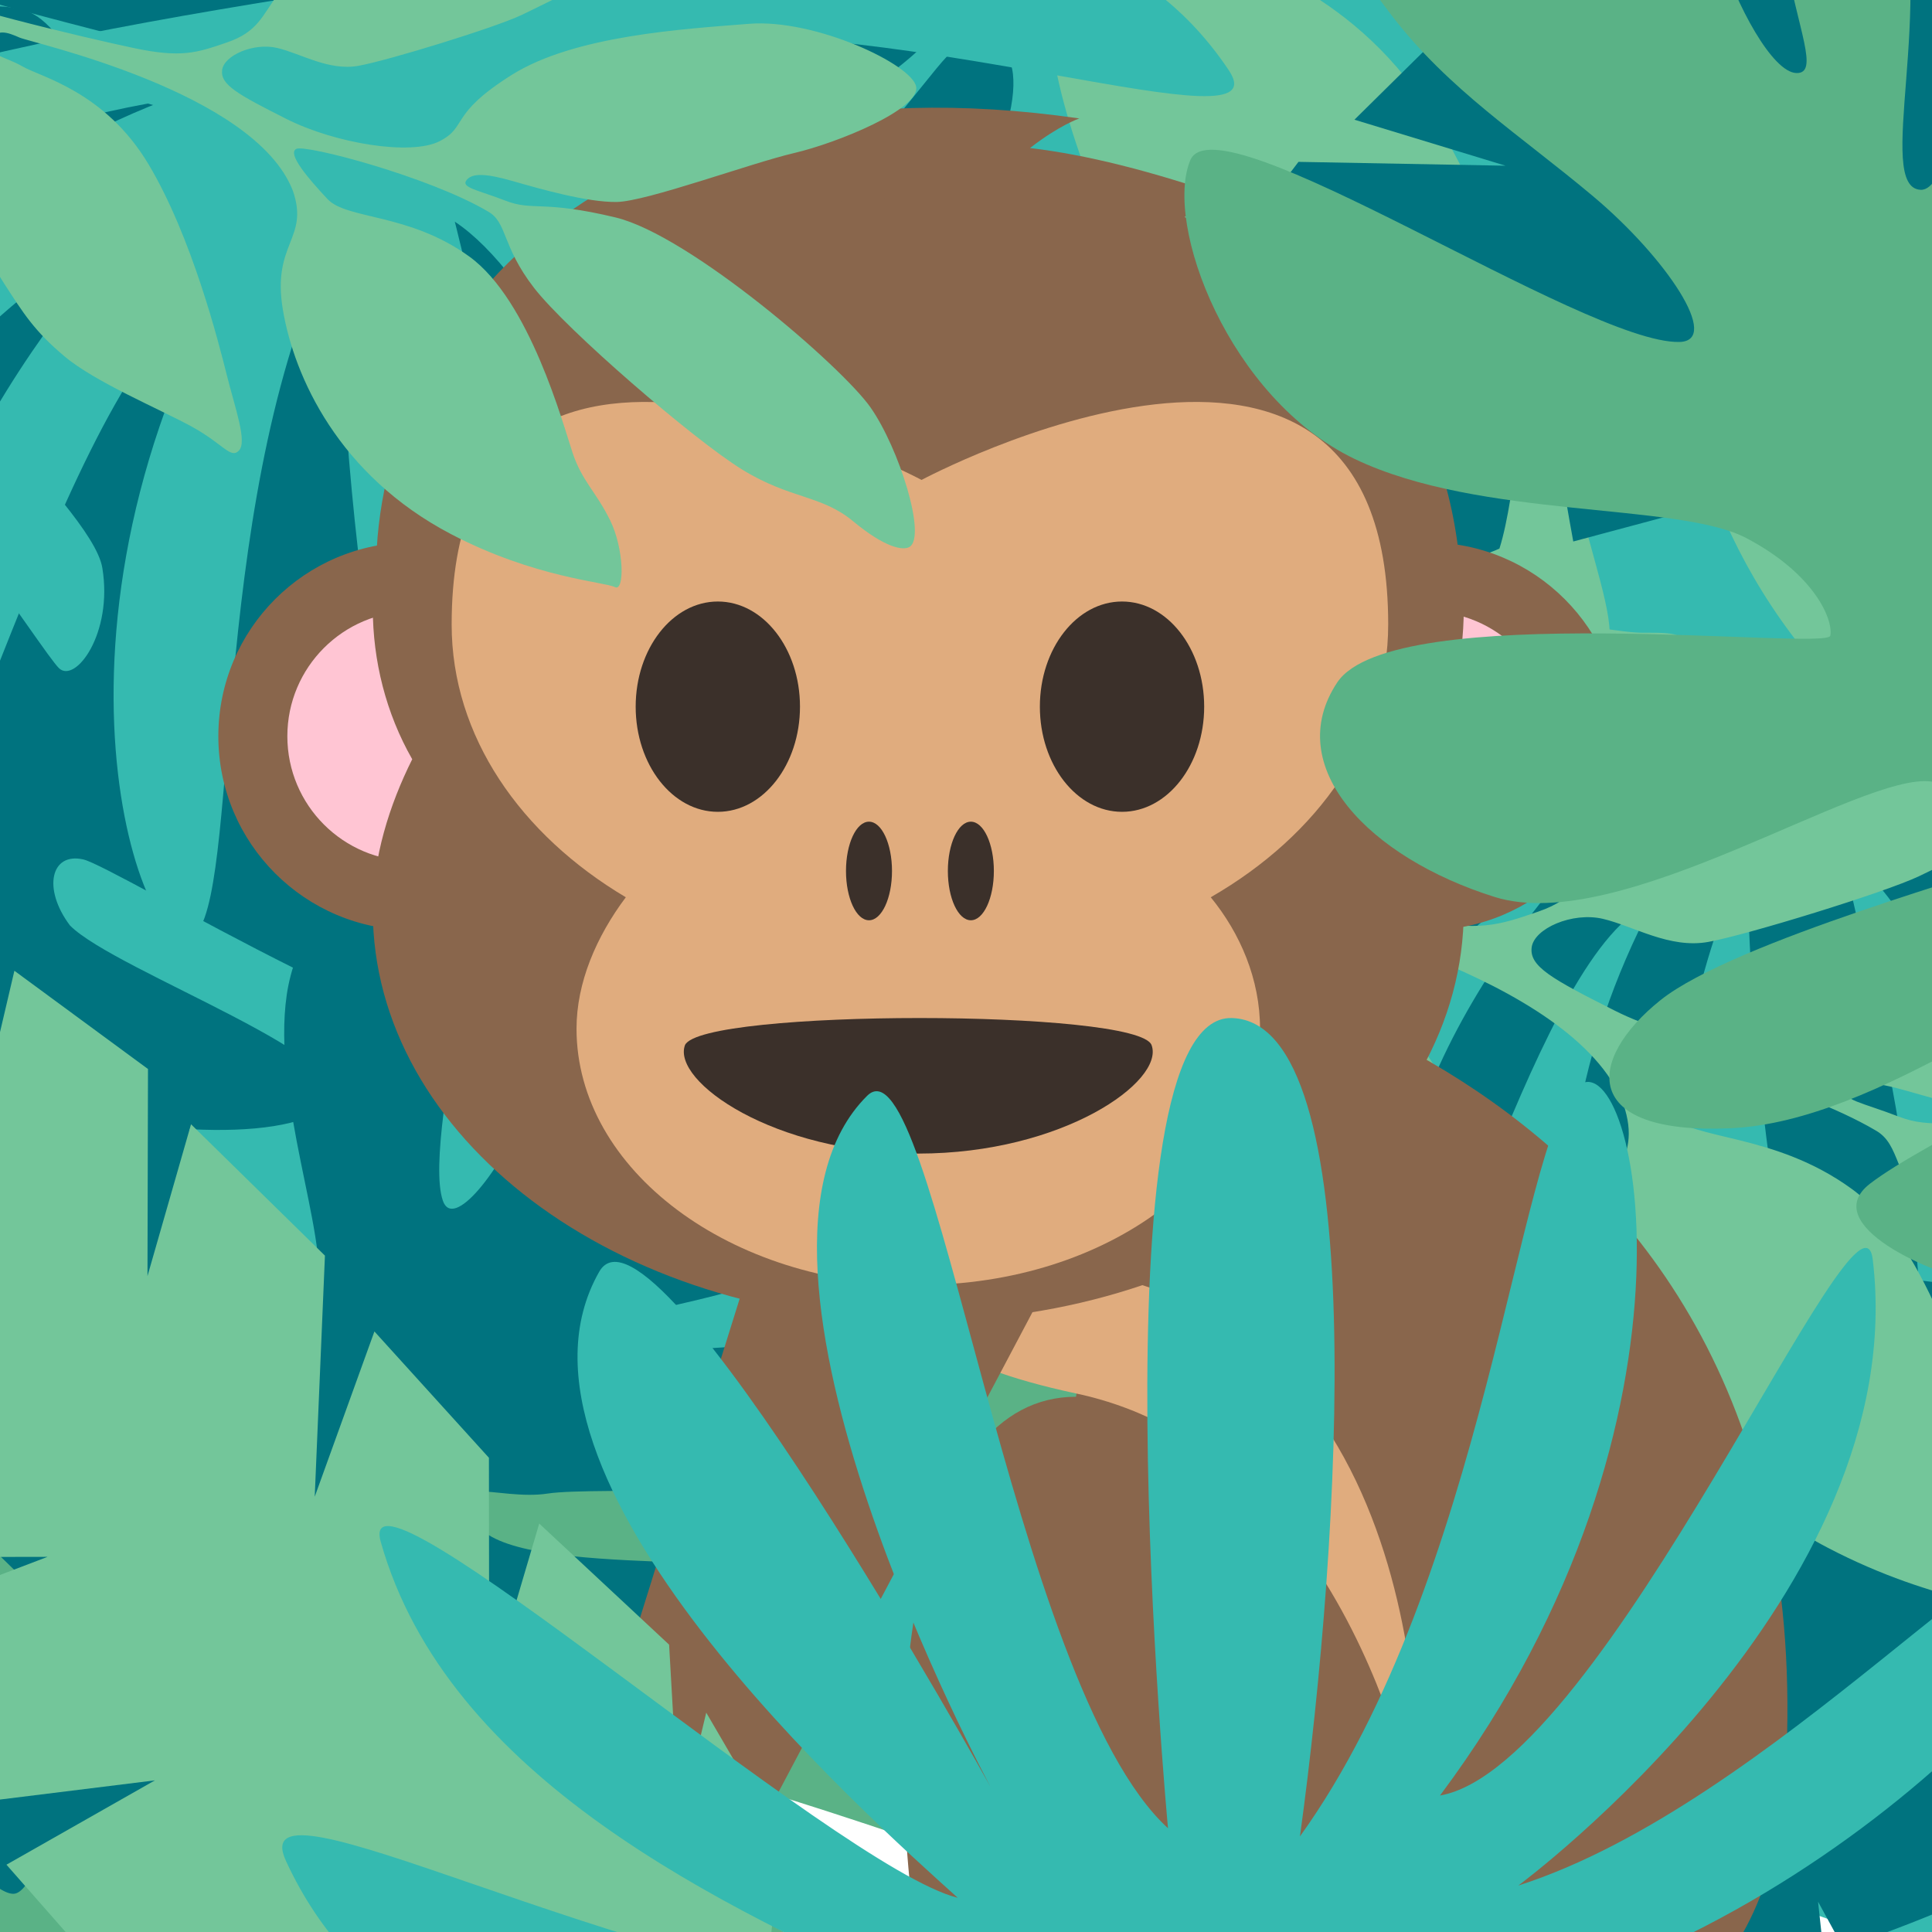 <svg xmlns="http://www.w3.org/2000/svg" viewBox="0 0 800 800"><g id="v&#xE9;g&#xE9;-2"><path d="M13.168,823.154c28.607,2.58,152.359-155.146,161.254-212.188-19.612-24.656-64.177-55.315-72.416-78.383,28.944,16.325,91.379,43.577,91.379,43.577l37.68-109.036-94.52-65.862,103.447,26.005,13.755-106.144-95.74-50.725,90.907,8.551-13.306-119.717-109.878-47.646,89.293,11.818-12.24-70.349L124.555,2.097l54.449-.247s-17.748-76.148-51.943-102.669c-34.195-26.521-63.871-51.56-80.146-51.428-16.275.132-79.334,61.221-96.583,94.007C-66.918-25.453-77.898-.149-77.898-.149l30.198-5.701-50.164,58.124-6.491,78.806,46.071-40.771-50.643,81.956,19.794,92.876L-15.238,206.203l-72.01,103.181,11.461,90.461L1.022,345.727l-78.372,102.512,18.416,98.61L6.685,493.674l-63.694,90.587,28.433,84.001,47.134-42.202-35.768,87.581S1.353,772.385-1.173,811.026c-2.234,16.268,14.342,12.128,14.342,12.128Z" fill="#00737f"></path><path d="M373.037,345.257c-20.037-58.872,63.084-338,17.798-342.067-45.286-4.068-141.683,70.876-154.814,161.593-13.131,90.716,36.496,210.849,27.268,261.013-9.228,50.164-34.29,70.448-44.633,71.613s-62.563-281.28-126.083-299.705C29.053,179.278-10.852,251.74-10.878,338.419c-.027,86.679,150.443,204.997,158.003,250.987,7.559,45.99-18.978,81.417-30.495,70.346-11.518-11.072-108.068-162.559-159.677-197.258-51.609-34.699-100.387-24.221-66.354,69.252,34.032,93.472,161.729,171.543,162.132,206.975.403,35.432-19.433,33.033-33.814,21.094-14.38-11.939-99.279-104.334-135.621-129.938-36.343-25.604-44.912,58.426-40.54,86.601,4.372,28.175,58.477,91.077,78.556,104.78,20.078,13.702,58.597,8.166,66.57,26.883,7.973,18.718-38.578,46.05-40.212,57.381-1.633,11.331,35.948,51.047,49.994,47.896,14.046-3.15,24.477-44.802,46.086-48.11,21.609-3.309,20.645,40.068,63.442,58.939,42.797,18.871,166.519,32.238,198.866,2.359,32.347-29.879-149.931-93.828-181.712-126.118-19.433-25.929-13.351-51.539,9.368-46.37,22.719,5.169,265.227,154.488,317.476,130.748,52.248-23.74,35.163-29.038,11.131-52.049-24.031-23.011-220.699-98.908-213.011-135.821,7.688-36.913,270.523,96.973,340.5,66.213,69.978-30.76,135.716-85.818,115.192-120.243-20.524-34.425-263.879-3.755-301.675-52.88-37.795-49.125,18.384-21.122,61.621-27.741,43.236-6.618,233.747,6.336,265.115-24.485,31.367-30.821,70.438-54.273,38.536-92.206-31.902-37.933-244.715,10.898-252.892-19.087-8.177-29.985,120.975-26.149,190.535-77.568,69.561-51.419,95.767-148.103,72.817-162.663-22.95-14.56-21.962-13.665-38.555,3.652-16.593,17.318-62.261,84.239-105.137,105.882-42.875,21.643-66.856,44.779-70.948,29.791-4.093-14.988,30.008-50.574,62.503-72.936,32.495-22.362,105.982-66.329,113.874-93.822,7.893-27.493,55.922-116.154-34.661-167.952-90.583-51.798-149.391,19.217-185.013,69.939-35.622,50.722-49.598,103.751-73.786,161.749-24.188,57.998-65.35,108.903-74.294,82.62h0Z" fill="#5ab286"></path><path d="M496.824-1.049c264.405-41.572,522.12-115.711,640.053,61.028,39.38,59.025-228.005-40.234-430.811-24.641,145.796,39.565,334.789,95.105,401.922,241.125,29.099,63.383-328.312-164.731-410.185-171.897,67.1,43.799,350.611,225.127,296.141,369.155-25.136,66.441-306.275-294.206-306.275-294.206,0,0,239.782,313.945,150.58,435.524-36.081,49.141-153.507-367.134-269.595-443.972,0,0,132.375,519.896,41.176,531.522-91.199,11.626-123.719-325.622-127.51-523.374-93.812,185.909-71.037,470.34-102.586,513.342-31.549,43.002-129.499-197.008,16.01-472.583-103.916,35.36-207.38,456.477-225.815,391.446-60.3-212.749,165.894-441.8,165.894-441.8C178.581,248.692,40.193,482.379.453,456.026c-39.74-26.353,114.468-281.562,354.489-373.692C64.241,130.754-83.883,331.633-91.453,272.072-113.346,98.858,232.42,40.523,496.824-1.05h0Z" fill="#35bab0"></path><path d="M1322.933,771.972c25.295-14.616-14.677-142.48-56.219-201.764-41.542-59.284-261.726-248.858-368.246-274.446-106.52-25.588-119.257-8.777-159.179-24.256-39.922-15.479-64.676-18.856-56.423-29.651,8.254-10.795,28.675-9.642,67.168,1.384,38.494,11.026,106.74,30.714,149.843,30.109,43.103-.605,193.245-55.913,256.36-70.682,63.115-14.77,181.679-63.413,176.498-95.661-5.181-32.249-146.24-98.695-241.412-91.135-95.172,7.56-252.336,16.714-343.35,74.005-91.014,57.291-62.827,74.65-104.108,95.707s-150.558,3.406-221.386-32.316c-70.829-35.723-95.391-49.401-92.769-70.564,2.623-21.163,45.445-39.933,79.536-31.962,34.092,7.971,74.538,33.668,117.795,25.794,43.258-7.875,196.882-55.112,235.232-73.312,38.35-18.2,122.457-61.803,156.285-72,33.828-10.197,120.16-17.975,124.332-43.451,5.295-44.444-109.292-84.091-259.654-89.355-150.362-5.264-259.183,62.612-279.97,81.876-20.787,19.263-72.189,64.984-93.97,94.483-21.78,29.499-28.109,52.734-72.248,67.909-44.139,15.175-66.211,22.754-135.268,8.171C132.727,36.271-84.643-14.93-120.657-39.026c73.493-21.869,55.484,1.147,114.859-8.593,59.375-9.74,76.374-20.335,131.873-19.961,55.499.374,239.132-84.915,281.895-138.738,22.456-26.569,91.967-32.419,90.777-45.606-1.19-13.187,1.091-17.513-44.207-16.979-45.298.534-194.908-41.185-311.1-2.752C27.25-233.222,17.549-223.852-4.053-203.112c-21.602,20.74-33.817,46.046-78.171,72.169-44.354,26.122-67.874,32.936-78.524,53.156-10.65,20.22-169.516,3.089-169.516,3.089l-.992,51.825s230.055,1.078,259.187,41.844c29.132,40.767-18.435,71.89-3.311,153.266,15.124,81.376,63.539,178.062,90.44,219.517,26.901,41.454,42.438,67.341,86.946,104.773,44.508,37.431,138.661,76.624,184.17,101.674,45.508,25.05,55.992,47.165,67.944,34.263,11.952-12.902-5.335-60.006-17.488-108.431-12.153-48.425-50.651-200.456-113.467-305.47C160.349,113.547,67.252,92.645,41.27,77.499S-12.527,61.07-4.758,41.497c7.769-19.572,24.38-13.377,41.75-5.714,17.371,7.662,339.456,77.852,394.977,221.409,24.124,69.887-30.765,75.334-14.434,172.074,16.331,96.741,80.536,239.043,243.131,324.188,120.673,63.106,222.095,68.929,236.544,76.459,14.449,7.53,13.548-55.239-6.781-96.55-20.33-41.311-40.478-56.337-54.24-97.523-13.762-41.186-61.989-220.353-149.139-283.553-87.149-63.2-177.084-53.296-204.998-83.099-27.914-29.803-58.47-65.51-45.251-72.517,13.219-7.006,192.721,40.49,277.146,90.432,28.165,15.916,19.453,49.399,66.382,110.191,46.929,60.792,230.655,219.408,300.629,262.572,69.974,43.164,114.656,36.682,160.613,74.879,45.957,38.197,71.926,42.641,81.365,37.226Z" fill="#35bab0"></path><path d="M335.243,934.222c10.75,19.48,165.651,30.504,206.119,11.475,7.32-23.28,7.67-65.179,18.903-80.471,2.074,25.657,11.66,77.548,11.66,77.548l86.322-23.102,1.28-89.228,28.172,77.673,74.09-37.204-8.964-83.446,33.936,62.054,71.067-60.459-17.072-91.185,31.139,62.435,39.843-38.364-1.217-72.309,23.772,34.84s41.177-44.415,43.369-77.863c2.192-33.448,5.392-63.354-1.75-73.743-7.143-10.388-73.698-24.368-102.222-21.221s-49.526,7.074-49.526,7.074l16.755,16.91-59.06-6.989-53.394,30.01,46.148,11.888-74.563,3.039-51.026,52.983,69.874,21.867-97.453-1.47-53.089,46.587,68.044,25.828-99.783-5.844-55.303,54.585,62.587,19.055-85.763-1.595-41.583,54.678,47.527,11.95-71.723,15.025s-29.653,37.39-55.549,52.526c-11.41,5.621-1.564,14.464-1.564,14.464Z" fill="#00737f"></path><path d="M175.543,91.301c-11.81-34.7,37.183-199.225,10.491-201.622-26.692-2.398-83.511,41.776-91.251,95.246-7.74,53.47,21.512,124.279,16.072,153.847-5.439,29.568-20.211,41.524-26.308,42.21S47.671,15.19,10.231,4.33C-27.209-6.531-50.73,36.18-50.746,87.271c-.016,51.091,88.675,120.83,93.13,147.937,4.456,27.107-11.186,47.989-17.975,41.463-6.789-6.526-63.698-95.816-94.117-116.268-30.419-20.452-59.17-14.276-39.111,40.818,20.059,55.094,95.327,101.111,95.564,121.996.238,20.885-11.454,19.471-19.931,12.433-8.476-7.037-58.517-61.497-79.938-76.588-21.421-15.092-26.472,34.437-23.895,51.044,2.577,16.607,34.468,53.683,46.302,61.759,11.835,8.076,34.538,4.813,39.238,15.846,4.699,11.033-22.739,27.143-23.702,33.822-.963,6.679,21.189,30.088,29.468,28.231,8.279-1.857,14.427-26.407,27.164-28.357,12.737-1.95,12.169,23.617,37.394,34.74,25.225,11.123,98.15,19.002,117.216,1.39,19.066-17.611-88.373-55.304-107.105-74.337-11.454-15.283-7.869-30.378,5.522-27.331,13.391,3.047,156.331,91.058,187.127,77.066,30.796-13.993,20.726-17.116,6.561-30.679-14.165-13.563-130.085-58.298-125.553-80.056,4.532-21.757,159.452,57.158,200.699,39.027,41.246-18.131,79.994-50.583,67.896-70.874-12.097-20.291-155.536-2.213-177.814-31.169-22.277-28.956,10.836-12.45,36.321-16.351,25.485-3.901,137.776,3.735,156.264-14.432,18.489-18.166,41.518-31.99,22.714-54.348s-144.241,6.424-149.06-11.25c-4.82-17.674,71.305-15.413,112.306-45.721,41.001-30.308,56.447-87.295,42.92-95.877-13.527-8.582-12.945-8.055-22.725,2.153-9.78,10.207-36.698,49.653-61.97,62.409-25.272,12.757-39.406,26.393-41.819,17.559-2.412-8.834,17.687-29.81,36.841-42.99,19.153-13.18,62.468-39.096,67.12-55.301,4.652-16.205,32.962-68.464-20.43-98.995-53.392-30.531-88.055,11.327-109.051,41.224-20.996,29.897-29.234,61.153-43.491,95.339-14.257,34.185-38.519,64.19-43.791,48.698h0Z" fill="#00737f"></path><path d="M729.838,274.421c119.232-18.747,235.448-52.179,288.629,27.52,17.758,26.617-102.818-18.144-194.273-11.112,65.746,17.842,150.971,42.887,181.245,108.734,13.122,28.582-148.051-74.285-184.971-77.516,30.259,19.751,158.107,101.52,133.544,166.469-11.335,29.961-138.113-132.671-138.113-132.671,0,0,108.128,141.572,67.904,196.397-16.271,22.16-69.223-165.557-121.573-200.207,0,0,59.694,234.445,18.568,239.687-41.126,5.243-55.791-146.838-57.5-236.013-42.304,83.835-32.034,212.098-46.261,231.489-14.227,19.392-58.397-88.84,7.22-213.109-46.861,15.945-93.517,205.846-101.83,176.521-27.192-95.938,74.809-199.228,74.809-199.228-70.908,35.657-133.313,141.037-151.234,129.154-17.921-11.884,51.619-126.969,159.855-168.515-131.09,21.835-197.886,112.42-201.3,85.561-9.872-78.11,146.049-104.416,265.281-123.163h0Z" fill="#00737f"></path><path d="M1177.881,344.13c13.406-7.747-7.779-75.513-29.796-106.934-22.017-31.42-138.713-131.893-195.168-145.454-56.455-13.561-63.206-4.652-84.364-12.855-21.158-8.204-34.278-9.994-29.904-15.715,4.374-5.721,15.197-5.11,35.599.733,20.401,5.844,56.571,16.278,79.416,15.957,22.844-.321,102.419-29.633,135.869-37.461,33.451-7.828,96.289-33.608,93.543-50.7-2.746-17.092-77.506-52.308-127.947-48.301-50.44,4.007-133.736,8.858-181.973,39.222-48.237,30.364-33.298,39.564-55.176,50.724-21.879,11.16-79.795,1.805-117.333-17.127-37.539-18.933-50.557-26.182-49.167-37.399,1.39-11.216,24.085-21.164,42.154-16.94s39.505,17.844,62.431,13.67c22.926-4.174,104.346-29.209,124.672-38.855,20.325-9.646,64.902-32.755,82.83-38.159s63.684-9.526,65.895-23.029c2.806-23.555-57.924-44.567-137.615-47.358-79.691-2.79-137.365,33.184-148.382,43.394-11.017,10.209-38.26,34.441-49.803,50.075-11.543,15.634-14.897,27.949-38.291,35.992-23.394,8.043-35.091,12.059-71.691,4.331-36.6-7.729-151.805-34.865-170.892-47.636,38.951-11.59,29.406.608,60.875-4.554,31.469-5.162,40.478-10.778,69.892-10.579,29.414.198,126.738-45.005,149.403-73.53,11.901-14.081,48.742-17.182,48.111-24.171-.63-6.989.578-9.282-23.429-8.999s-103.3-21.828-164.881-1.458c-61.581,20.37-66.723,25.335-78.171,36.328s-17.923,24.404-41.43,38.249c-23.507,13.845-35.973,17.456-41.617,28.173s-89.842,1.637-89.842,1.637l-.526,27.467s121.928.571,137.368,22.177c15.44,21.606-9.77,38.101-1.755,81.23,8.016,43.129,33.675,94.372,47.932,116.342,14.257,21.97,22.492,35.69,46.081,55.529,23.589,19.838,73.49,40.61,97.609,53.886,24.119,13.276,29.675,24.997,36.01,18.159,6.335-6.838-2.827-31.803-9.269-57.468-6.441-25.665-26.845-106.24-60.137-161.897-33.292-55.657-82.633-66.735-96.403-74.762s-28.512-8.707-24.395-19.081c4.117-10.373,12.921-7.089,22.127-3.029,9.206,4.061,179.909,41.261,209.335,117.345,12.785,37.04-16.305,39.926-7.65,91.198,8.655,51.272,42.684,126.691,128.858,171.818,63.956,33.446,117.709,36.532,125.367,40.523,7.658,3.991,7.18-29.276-3.594-51.171-10.775-21.895-21.453-29.858-28.747-51.687-7.294-21.828-32.854-116.786-79.043-150.281-46.189-33.495-93.854-28.247-108.648-44.042-14.794-15.795-30.989-34.72-23.983-38.433,7.006-3.713,102.141,21.459,146.886,47.928,14.927,8.435,10.31,26.181,35.182,58.4,24.872,32.219,122.246,116.285,159.331,139.162,37.086,22.877,60.767,19.441,85.124,39.685,24.357,20.244,38.12,22.599,43.123,19.729Z" fill="#73c69a"></path><path d="M414.775,215.667c10.75,19.48,165.651,30.504,206.119,11.475,7.32-23.28,7.67-65.179,18.903-80.471,2.074,25.657,11.66,77.548,11.66,77.548l86.322-23.102,1.28-89.228,28.172,77.673,74.09-37.204-8.964-83.446,33.936,62.054,71.067-60.459-17.072-91.185,31.139,62.435,39.843-38.364-1.217-72.309,23.772,34.84s41.177-44.415,43.369-77.863c2.192-33.448,5.392-63.354-1.75-73.743-7.143-10.388-73.698-24.368-102.222-21.221-28.523,3.147-49.526,7.074-49.526,7.074l16.755,16.91-59.06-6.989-53.394,30.01,46.148,11.888-74.563,3.039-51.026,52.983,69.874,21.867-97.453-1.47-53.089,46.587L715.93.823l-99.783-5.844-55.303,54.585,62.587,19.055-85.763-1.595-41.583,54.678,47.527,11.95-71.723,15.025s-29.653,37.39-55.549,52.526c-11.41,5.621-1.564,14.464-1.564,14.464Z" fill="#00737f"></path><path d="M183.373,497.158c-9.454-27.777,29.764-159.475,8.398-161.394-21.367-1.919-66.849,33.441-73.044,76.243-6.195,42.802,17.22,99.483,12.865,123.151-4.354,23.668-16.179,33.239-21.059,33.789s-29.518-132.713-59.488-141.407c-29.97-8.693-48.798,25.496-48.811,66.393-.013,40.897,70.982,96.722,74.549,118.421,3.567,21.699-8.954,38.414-14.388,33.19-5.434-5.224-50.989-76.699-75.339-93.07-24.35-16.372-47.364-11.428-31.307,32.674,16.057,44.102,76.307,80.937,76.497,97.655.19,16.718-9.169,15.586-15.954,9.953-6.785-5.633-46.842-49.227-63.989-61.307-17.147-12.081-21.19,27.566-19.128,40.86,2.063,13.294,27.591,42.972,37.064,49.437,9.473,6.465,27.647,3.853,31.409,12.684,3.762,8.831-18.202,21.727-18.973,27.074-.771,5.346,16.961,24.085,23.588,22.598,6.627-1.486,11.549-21.138,21.744-22.7,10.196-1.561,9.741,18.905,29.933,27.809,20.192,8.904,78.567,15.21,93.829,1.113,15.262-14.098-70.741-44.27-85.736-59.505-9.169-12.234-6.299-24.317,4.42-21.878,10.719,2.439,125.14,72.89,149.792,61.689,24.652-11.201,16.591-13.701,5.252-24.558-11.339-10.857-104.13-46.667-100.503-64.083,3.627-17.416,127.638,45.754,160.655,31.241,33.017-14.513,64.033-40.491,54.35-56.733-9.684-16.243-124.504-1.772-142.336-24.95-17.833-23.178,8.674-9.966,29.074-13.089,20.4-3.123,110.287,2.989,125.087-11.552,14.8-14.542,33.234-25.607,18.182-43.505-15.052-17.898-115.462,5.142-119.32-9.005-3.858-14.148,57.078-12.338,89.899-36.598,32.82-24.261,45.185-69.878,34.356-76.748-10.828-6.87-10.362-6.447-18.191,1.723-7.829,8.171-29.376,39.746-49.606,49.957-20.229,10.211-31.544,21.127-33.475,14.056s14.158-23.862,29.49-34.413c15.332-10.551,50.004-31.295,53.728-44.267,3.724-12.972,26.385-54.804-16.354-79.243-42.739-24.439-70.486,9.067-87.293,32.999-16.807,23.932-23.401,48.952-34.814,76.317-11.413,27.365-30.834,51.383-35.054,38.982h0Z" fill="#00737f"></path><path d="M147.809-5.292c149.142-23.449,294.51-65.269,361.032,34.424,22.213,33.294-128.61-22.695-243.006-13.899,82.239,22.318,188.843,53.645,226.711,136.011,16.414,35.752-185.19-92.919-231.372-96.961,37.849,24.706,197.768,126.987,167.043,208.228-14.179,37.477-172.759-165.951-172.759-165.951,0,0,135.253,177.085,84.937,245.664-20.352,27.719-86.588-207.088-152.069-250.429,0,0,74.668,293.256,23.226,299.813-51.442,6.558-69.786-183.672-71.924-295.217-52.916,104.865-40.069,265.303-57.865,289.559-17.796,24.256-73.046-111.125,9.031-266.568-58.616,19.945-116.976,257.483-127.375,220.801C-70.594,220.177,56.995,90.977,56.995,90.977c-88.695,44.602-166.755,176.417-189.171,161.552-22.416-14.865,64.568-158.82,199.955-210.787-163.974,27.312-247.526,140.621-251.796,107.025C-196.367,51.062-1.332,18.157,147.809-5.292h0Z" fill="#35bab0"></path><path d="M1002.351,647.78c9.375-5.417-5.44-52.808-20.837-74.78-15.397-21.973-97.004-92.235-136.484-101.718-39.48-9.484-44.201-3.253-58.997-8.99-14.796-5.737-23.971-6.989-20.912-10.99s10.628-3.574,24.895.513c14.267,4.086,39.561,11.384,55.537,11.159s71.623-20.723,95.015-26.197,67.336-23.503,65.416-35.455c-1.92-11.952-54.201-36.58-89.475-33.778-35.274,2.802-93.524,6.195-127.257,27.429-33.733,21.234-23.286,27.668-38.586,35.472-15.3,7.804-55.801,1.263-82.053-11.977-26.251-13.24-35.355-18.31-34.383-26.153.972-7.844,16.843-14.801,29.479-11.846s27.626,12.479,43.659,9.56c16.033-2.919,72.971-20.426,87.185-27.172,14.214-6.745,45.387-22.906,57.924-26.685s44.535-6.662,46.082-16.104c1.962-16.472-40.507-31.167-96.236-33.118-55.729-1.951-96.061,23.206-103.766,30.346-7.704,7.14-26.756,24.085-34.828,35.018-8.072,10.933-10.418,19.545-26.777,25.169-16.359,5.624-24.54,8.433-50.135,3.028-25.595-5.405-106.159-24.381-119.507-33.312,27.239-8.105,20.564.425,42.571-3.185,22.006-3.61,28.307-7.537,48.876-7.398,20.57.139,88.63-31.472,104.48-51.421,8.323-9.847,34.086-12.015,33.645-16.903s.404-6.491-16.385-6.293-72.239-15.265-115.304-1.02c-43.064,14.245-46.66,17.717-54.666,25.404s-12.534,17.066-28.973,26.748c-16.439,9.682-25.156,12.207-29.103,19.701-3.947,7.494-62.828,1.145-62.828,1.145l-.368,19.208s85.266.399,96.063,15.509c10.797,15.109-6.833,26.645-1.227,56.805,5.605,30.16,23.55,65.996,33.52,81.36,9.97,15.364,15.729,24.959,32.225,38.832,16.496,13.873,51.392,28.399,68.259,37.684,16.867,9.284,20.752,17.481,25.182,12.699,4.43-4.782-1.977-22.24-6.482-40.188-4.504-17.948-18.773-74.295-42.055-113.217-23.282-38.922-57.786-46.669-67.416-52.282-9.63-5.614-19.939-6.089-17.06-13.343,2.879-7.254,9.036-4.958,15.474-2.118,6.438,2.84,125.813,28.855,146.391,82.061,8.941,25.902-11.403,27.921-5.35,63.776,6.053,35.855,29.849,88.597,90.112,120.155,44.725,23.389,82.315,25.547,87.671,28.338,5.355,2.791,5.021-20.473-2.513-35.785-7.535-15.311-15.003-20.88-20.103-36.145-5.101-15.265-22.975-81.67-55.276-105.094-32.3-23.424-65.633-19.753-75.979-30.799-10.346-11.046-21.671-24.28-16.772-26.877,4.899-2.597,71.429,15.007,102.719,33.517,10.439,5.899,7.21,18.309,24.603,40.84,17.393,22.531,85.488,81.32,111.423,97.318,25.935,15.998,42.495,13.596,59.528,27.753,17.033,14.157,26.658,15.804,30.156,13.797Z" fill="#73c69a"></path></g><g id="singe"><g><g><path d="M748.995,831.458c-34.018,0-63.953-16.329-74.839-23.132-12.246-6.804-16.329-23.132-9.525-35.378,6.804-12.246,23.132-16.329,35.378-9.525,29.936,16.329,53.068,20.411,70.757,12.246,21.771-9.525,51.707-43.543,73.478-144.235,19.05-91.168,20.411-212.271-21.771-263.978-12.246-16.329-28.575-23.132-48.986-23.132-48.986,0-62.593,34.018-62.593,53.068,0,5.443,1.361,28.575,21.771,28.575,4.082,0,9.525-1.361,13.607-6.804,4.082-5.443,5.443-12.246,4.082-20.411-2.721-13.607,6.804-27.214,20.411-29.936s27.214,6.804,29.936,20.411c4.082,23.132,0,46.264-14.968,62.593-13.607,16.329-34.018,25.854-54.428,25.854-42.182,0-72.118-34.018-72.118-80.282,0-25.854,10.886-51.707,28.575-70.757,14.968-14.968,40.821-34.018,85.725-34.018,35.378,0,66.675,14.968,88.446,42.182,55.789,69.396,51.707,208.189,31.296,306.16-20.411,99.332-54.428,159.203-102.053,180.975-13.607,8.164-28.575,9.525-42.182,9.525" display="none" fill="#89664c"></path><path d="M471.41,396.03l-25.854,182.335c-66.675,0-83.003,123.825-63.953,238.125,1.361,10.886,74.839,23.132,74.839,23.132-13.607-72.118,5.443-107.496,5.443-107.496-4.082,63.953,4.082,129.268,114.3,129.268,102.053,0,157.843-35.378,163.285-129.268,16.329-299.356-268.06-336.096-268.06-336.096" fill="#89664c"></path></g><g><path d="M382.963,802.883c-32.657,13.607-114.3,20.411-93.889,57.15h161.925c25.854-36.739-24.493-76.2-68.036-57.15" fill="#e0ac7e"></path><path d="M587.07,753.897s-25.854-152.4-141.514-176.892c-114.3-24.493-46.264-62.593,12.246-48.986,142.875,31.296,129.268,225.878,129.268,225.878" fill="#e0ac7e"></path></g><path d="M442.835,514.412h-129.268l-87.086,278.946,43.543,47.625,172.81-326.571Z" fill="#89664c"></path><path d="M264.582,796.079c-25.854-31.296-65.314,9.525-85.725,24.493-9.525,6.804-61.232,8.164-44.903,39.461h111.578c35.379-10.886,34.018-44.903,19.05-63.953" fill="#e0ac7e"></path><circle cx="591.152" cy="304.863" r="80.282" fill="#89664c"></circle><circle cx="591.152" cy="304.863" r="51.707" fill="#ffc5d3"></circle><circle cx="170.692" cy="304.863" r="80.282" fill="#89664c"></circle><circle cx="170.692" cy="304.863" r="51.707" fill="#ffc5d3"></circle><g><path d="M490.46,89.87c10.886-5.443,17.689-8.164,17.689-8.164-31.296-10.886-58.511-17.689-81.643-20.411,12.246-9.525,20.411-12.246,20.411-12.246C249.614,20.474,155.725,134.774,155.725,236.827h449.035c-5.443-70.757-44.903-119.743-114.3-146.957" fill="#89664c"></path><path d="M606.12,251.795c0-93.889-100.693-170.089-225.878-170.089s-225.878,76.2-225.878,170.089c0,21.771,5.443,43.543,16.329,62.593-9.525,19.05-16.329,40.821-16.329,62.593,0,93.889,100.693,170.089,225.878,170.089s225.878-76.2,225.878-170.089c0-21.771-5.443-43.543-16.329-62.593,10.886-19.05,16.329-39.461,16.329-62.593" fill="#89664c"></path></g><path d="M574.824,258.598c0-163.285-193.221-59.871-193.221-59.871,0,0-194.582-103.414-194.582,59.871,0,46.264,28.575,87.086,72.118,112.939-12.246,16.329-20.411,35.379-20.411,54.428,0,58.511,63.953,106.135,141.514,106.135,78.921,0,141.514-47.625,141.514-106.135,0-20.411-8.164-39.461-20.411-54.428,44.903-25.854,73.478-66.675,73.478-112.939" fill="#e0ac7e"></path><g><ellipse cx="402.013" cy="360.652" rx="9.525" ry="20.411" fill="#3b302a"></ellipse><ellipse cx="359.831" cy="360.652" rx="9.525" ry="20.411" fill="#3b302a"></ellipse><ellipse cx="464.606" cy="292.616" rx="34.018" ry="43.543" fill="#3b302a"></ellipse><ellipse cx="297.239" cy="292.616" rx="34.018" ry="43.543" fill="#3b302a"></ellipse><path d="M476.853,432.769c5.443,14.968-36.739,44.903-96.611,44.903s-102.053-29.936-96.611-44.903c6.804-14.968,187.778-14.968,193.221,0" fill="#3b302a"></path></g></g></g><g id="v&#xE9;g&#xE9;-3"><path d="M-89.275,322.225c-19.296,11.059-27.815,166.054-8.143,206.193,23.386,6.94,65.268,6.615,80.732,17.594-25.61,2.487-77.318,12.905-77.318,12.905l24.483,85.903,89.201-.16-77.176,29.41,38.38,73.45,83.257-10.306-61.473,34.919,61.573,70.053,90.861-18.534-61.899,32.13,38.987,39.203,72.25-2.383-34.437,24.321s45.056,40.438,78.521,42.089c33.466,1.651,63.407,4.367,73.675-2.939,10.268-7.306,23.166-74.052,19.56-102.509-3.606-28.457-7.869-49.385-7.869-49.385l-16.63,17.019,6.033-59.141-30.855-52.881-11.137,46.315-4.24-74.475-53.777-50.143-20.728,70.189-.103-97.424-47.418-52.309-24.717,68.424,4.231-99.824-55.448-54.393-18.035,62.861.21-85.743-55.32-40.679-11.177,47.695-16.174-71.442s-37.848-29.034-53.395-54.672c-5.803-11.313-14.482-1.33-14.482-1.33Z" fill="#73c69a"></path><path d="M695.42,141.598c-39.218.959-191.569-101.717-202.558-75.223-10.989,26.494,15.946,98.656,68.078,123.668,52.132,25.012,133.808,17.794,162.265,32.809,28.457,15.015,35.941,33.927,34.692,40.373s-181.121-15.385-204.191,19.378c-23.071,34.763,13.024,72.449,65.197,88.812,52.173,16.363,151.774-51.903,180.884-47.78,29.11,4.122,45.432,26.778,36.595,31.623-8.837,4.845-118.236,34.397-148.857,58.921-30.621,24.523-33.512,55.862,29.174,53.003,62.686-2.859,133.764-65.005,155.169-58.566,21.405,6.439,16.22,17.928,6.321,24.333s-81.529,40.087-103.795,57.136c-22.267,17.049,26.701,38.054,44.486,40.736s65.854-18.026,77.889-27.528c12.035-9.503,15.966-33.734,28.737-35.003s20.445,31.907,26.958,35.028c6.513,3.12,37.508-12.013,38.26-21.062.752-9.049-22.353-23.183-20.27-36.815,2.083-13.632,28.013-4.871,47.444-27.075,19.431-22.204,50.809-94.16,38.923-119.267-11.886-25.107-84.757,72.56-110.188,85.601-19.273,6.808-33.543-1.683-26.147-14.384s143.015-130.525,138.578-166.454c-4.437-35.929-10.849-26.643-29.233-16.517-18.384,10.127-101.16,114.202-121.931,102.612-20.771-11.589,109.392-144.559,104.072-192.485-5.32-47.925-26.066-97.881-50.659-92.018-24.594,5.863-52.025,158.14-88.724,171.627-36.7,13.487-9.248-15.05-5.078-42.325,4.17-27.275,47.896-139.514,35.258-164.209-12.638-24.695-19.387-52.637-48.238-40.586-28.851,12.05-39.59,149.367-59.182,148.634-19.592-.733,7.073-77.755-10.762-129.325-17.835-51.571-71.093-85.579-84.186-74.51s-12.368,10.644-5.072,23.898c7.295,13.254,38.968,53.366,43.91,83.257,4.942,29.891,14.347,48.69,4.553,48.327-9.794-.363-24.785-27.601-32.118-51.38-7.333-23.778-19.941-76.307-35.003-86.243-15.062-9.936-59.376-55.569-107.639-10.809-48.264,44.76-16.605,93.553,7.21,124.562,23.815,31.009,53.102,49.423,83.453,74.921,30.352,25.498,53.232,59.877,35.724,60.304h0Z" fill="#5ab286"></path><path d="M376.562,226.502c7.248-4.188-4.205-40.825-16.108-57.811s-74.992-71.305-105.513-78.637c-30.521-7.332-34.171-2.515-45.609-6.95-11.439-4.435-18.532-5.403-16.167-8.496s8.216-2.763,19.246.397c11.03,3.159,30.584,8.8,42.934,8.627,12.35-.173,55.37-16.021,73.455-20.253s52.056-18.17,50.572-27.41-41.902-28.279-69.172-26.113c-27.269,2.166-72.302,4.789-98.38,21.205-26.078,16.415-18.002,21.389-29.83,27.423s-43.139.976-63.434-9.26c-20.294-10.236-27.332-14.155-26.581-20.219.751-6.064,13.021-11.442,22.789-9.158s21.357,9.647,33.752,7.391,56.413-15.791,67.401-21.006,35.088-17.708,44.78-20.63,34.429-5.15,35.625-12.45c1.517-12.734-31.315-24.094-74.398-25.603-43.083-1.508-74.263,17.94-80.22,23.46-5.956,5.519-20.684,18.62-26.925,27.072-6.241,8.452-8.054,15.11-20.701,19.458-12.647,4.348-18.971,6.52-38.758,2.341S-26.749,1.031-37.068-5.873c21.058-6.266,15.898.329,32.911-2.462,17.013-2.791,21.883-5.827,37.786-5.719,15.902.107,68.518-24.331,80.771-39.752,6.434-7.613,26.351-9.289,26.01-13.067s.313-5.018-12.667-4.865-55.847-11.801-89.139-.788S2.532-58.831-3.658-52.888s-9.69,13.194-22.398,20.678c-12.709,7.485-19.448,9.437-22.499,15.231s-48.571.885-48.571.885l-.284,14.849S-31.494-.936-23.146,10.745c8.347,11.681-5.282,20.599-.949,43.915,4.334,23.317,18.206,51.02,25.914,62.898s12.16,19.295,24.913,30.02c12.753,10.725,39.731,21.955,52.77,29.132,13.04,7.177,16.043,13.514,19.468,9.817s-1.529-17.193-5.011-31.069-14.513-57.437-32.512-87.526S16.773,31.855,9.328,27.515s-15.414-4.707-13.188-10.316,6.985-3.833,11.963-1.637,97.264,22.307,113.172,63.44c6.912,20.025-8.815,21.585-4.136,49.304s23.076,68.493,69.664,92.889c34.576,18.082,63.637,19.75,67.777,21.908s3.882-15.827-1.943-27.664c-5.825-11.837-11.598-16.142-15.541-27.943-3.943-11.801-17.762-63.138-42.733-81.246s-50.74-15.271-58.738-23.81c-7.998-8.539-16.753-18.771-12.966-20.778s55.22,11.601,79.41,25.911c8.07,4.56,5.574,14.154,19.02,31.573,13.446,17.419,66.089,62.867,86.139,75.235,20.05,12.368,32.852,10.511,46.02,21.455,13.168,10.944,20.609,12.218,23.313,10.666Z" fill="#73c69a"></path><path d="M-522.627,526.332c-20.592-19.002-47.696-147.396-66.502-139.27-18.806,8.126-40.861,58.527-26.555,97.27,14.306,38.743,59.786,75.639,66.918,97.486,7.132,21.847,1.57,35.267-2.275,37.952s-85.251-97.922-114.363-91.56c-29.113,6.362-29.333,43.634-10.706,77.96,18.627,34.327,103.646,48.822,116.527,65.407s9.991,36.318,3.05,34.41c-6.941-1.908-77.742-41.13-105.638-43.772-27.896-2.643-44.956,11.994-11.383,41.687,33.573,29.693,100.921,33.149,108.699,47.092,7.778,13.943-.592,17.258-8.853,15.623s-61.743-19.965-81.638-22.289-5.221,32.79,2.568,43.007,42.737,23.489,53.633,24.597c10.896,1.108,24.957-9.366,32.139-3.669s-5.374,26.528-3.584,31.366c1.79,4.838,25.21,12.483,30.094,8.215,4.884-4.267.059-23.002,7.903-28.958,7.845-5.956,16.79,11.426,37.793,9.696,21.003-1.73,72.865-23.039,79.249-41.825,6.383-18.786-79.54-4.914-99.067-10.867-13.269-6.088-16.368-17.536-6.261-20.374,10.107-2.838,138.235,4.143,153.818-16.491,15.584-20.634,7.679-19.058-6.784-23.003s-108.653,8.29-113.546-7.979c-4.893-16.269,127.965-19.769,149.059-46.995s35.285-63.161,19.757-72.378c-15.529-9.218-105.291,55.251-130.819,43.926-25.528-11.325,2.738-12.316,18.434-24.233,15.697-11.917,93.915-47.75,99.709-66.698,5.793-18.948,16.221-36.635-4.567-44.795-20.788-8.161-94.553,56.932-104.237,46.818-9.685-10.115,42.278-36.365,58.765-71.681,16.487-35.316,6.075-79.233-6.143-80.064s-11.634-.689-14.481,9.736c-2.847,10.425-6.54,46.742-18.863,64.53-12.323,17.788-16.844,32.105-21.687,27.051s1.008-26.477,9.066-42.318c8.059-15.841,27.702-49.05,24.916-61.634-2.786-12.583-2.832-58.016-49.836-59.049-47.004-1.033-55.02,39.73-58.219,67.473-3.199,27.743,2.669,51.745,5.562,79.91,2.893,28.165-2.46,57.172-11.653,48.688h0Z" fill="#5ab286"></path><path d="M511.565,871.41c-168.955,0-336.933,20.964-393.145-100.811-18.77-40.668,138.236,47.445,266.233,57.605-87.038-38.967-199.445-92.131-226.992-189.77-11.932-42.378,188.58,134.914,238.933,147.41-37.549-33.892-196.564-174.763-148.476-259.236,22.189-38.967,162.144,213.492,162.144,213.492,0,0-118.744-219.282-51.199-286.351,27.318-27.106,59.729,243.991,124.586,303.288,0,0-31.574-337.179,26.436-335.488,58.01,1.692,45.224,215.184,28.199,338.871,76.727-106.733,90.413-286.333,114.302-310.056,23.89-23.722,61.438,135.549-56.318,293.128,68.268-11.861,174.075-264.321,179.195-221.961,16.743,138.58-146.766,259.236-146.766,259.236,105.808-33.892,215.017-166.047,237.214-145.718,22.198,20.33-98.987,164.355-257.694,198.273,186.025-1.692,298.089-112.434,296.97-74.551-3.331,110.161-224.666,112.637-393.621,112.637h0Z" fill="#35bab0"></path></g></svg>